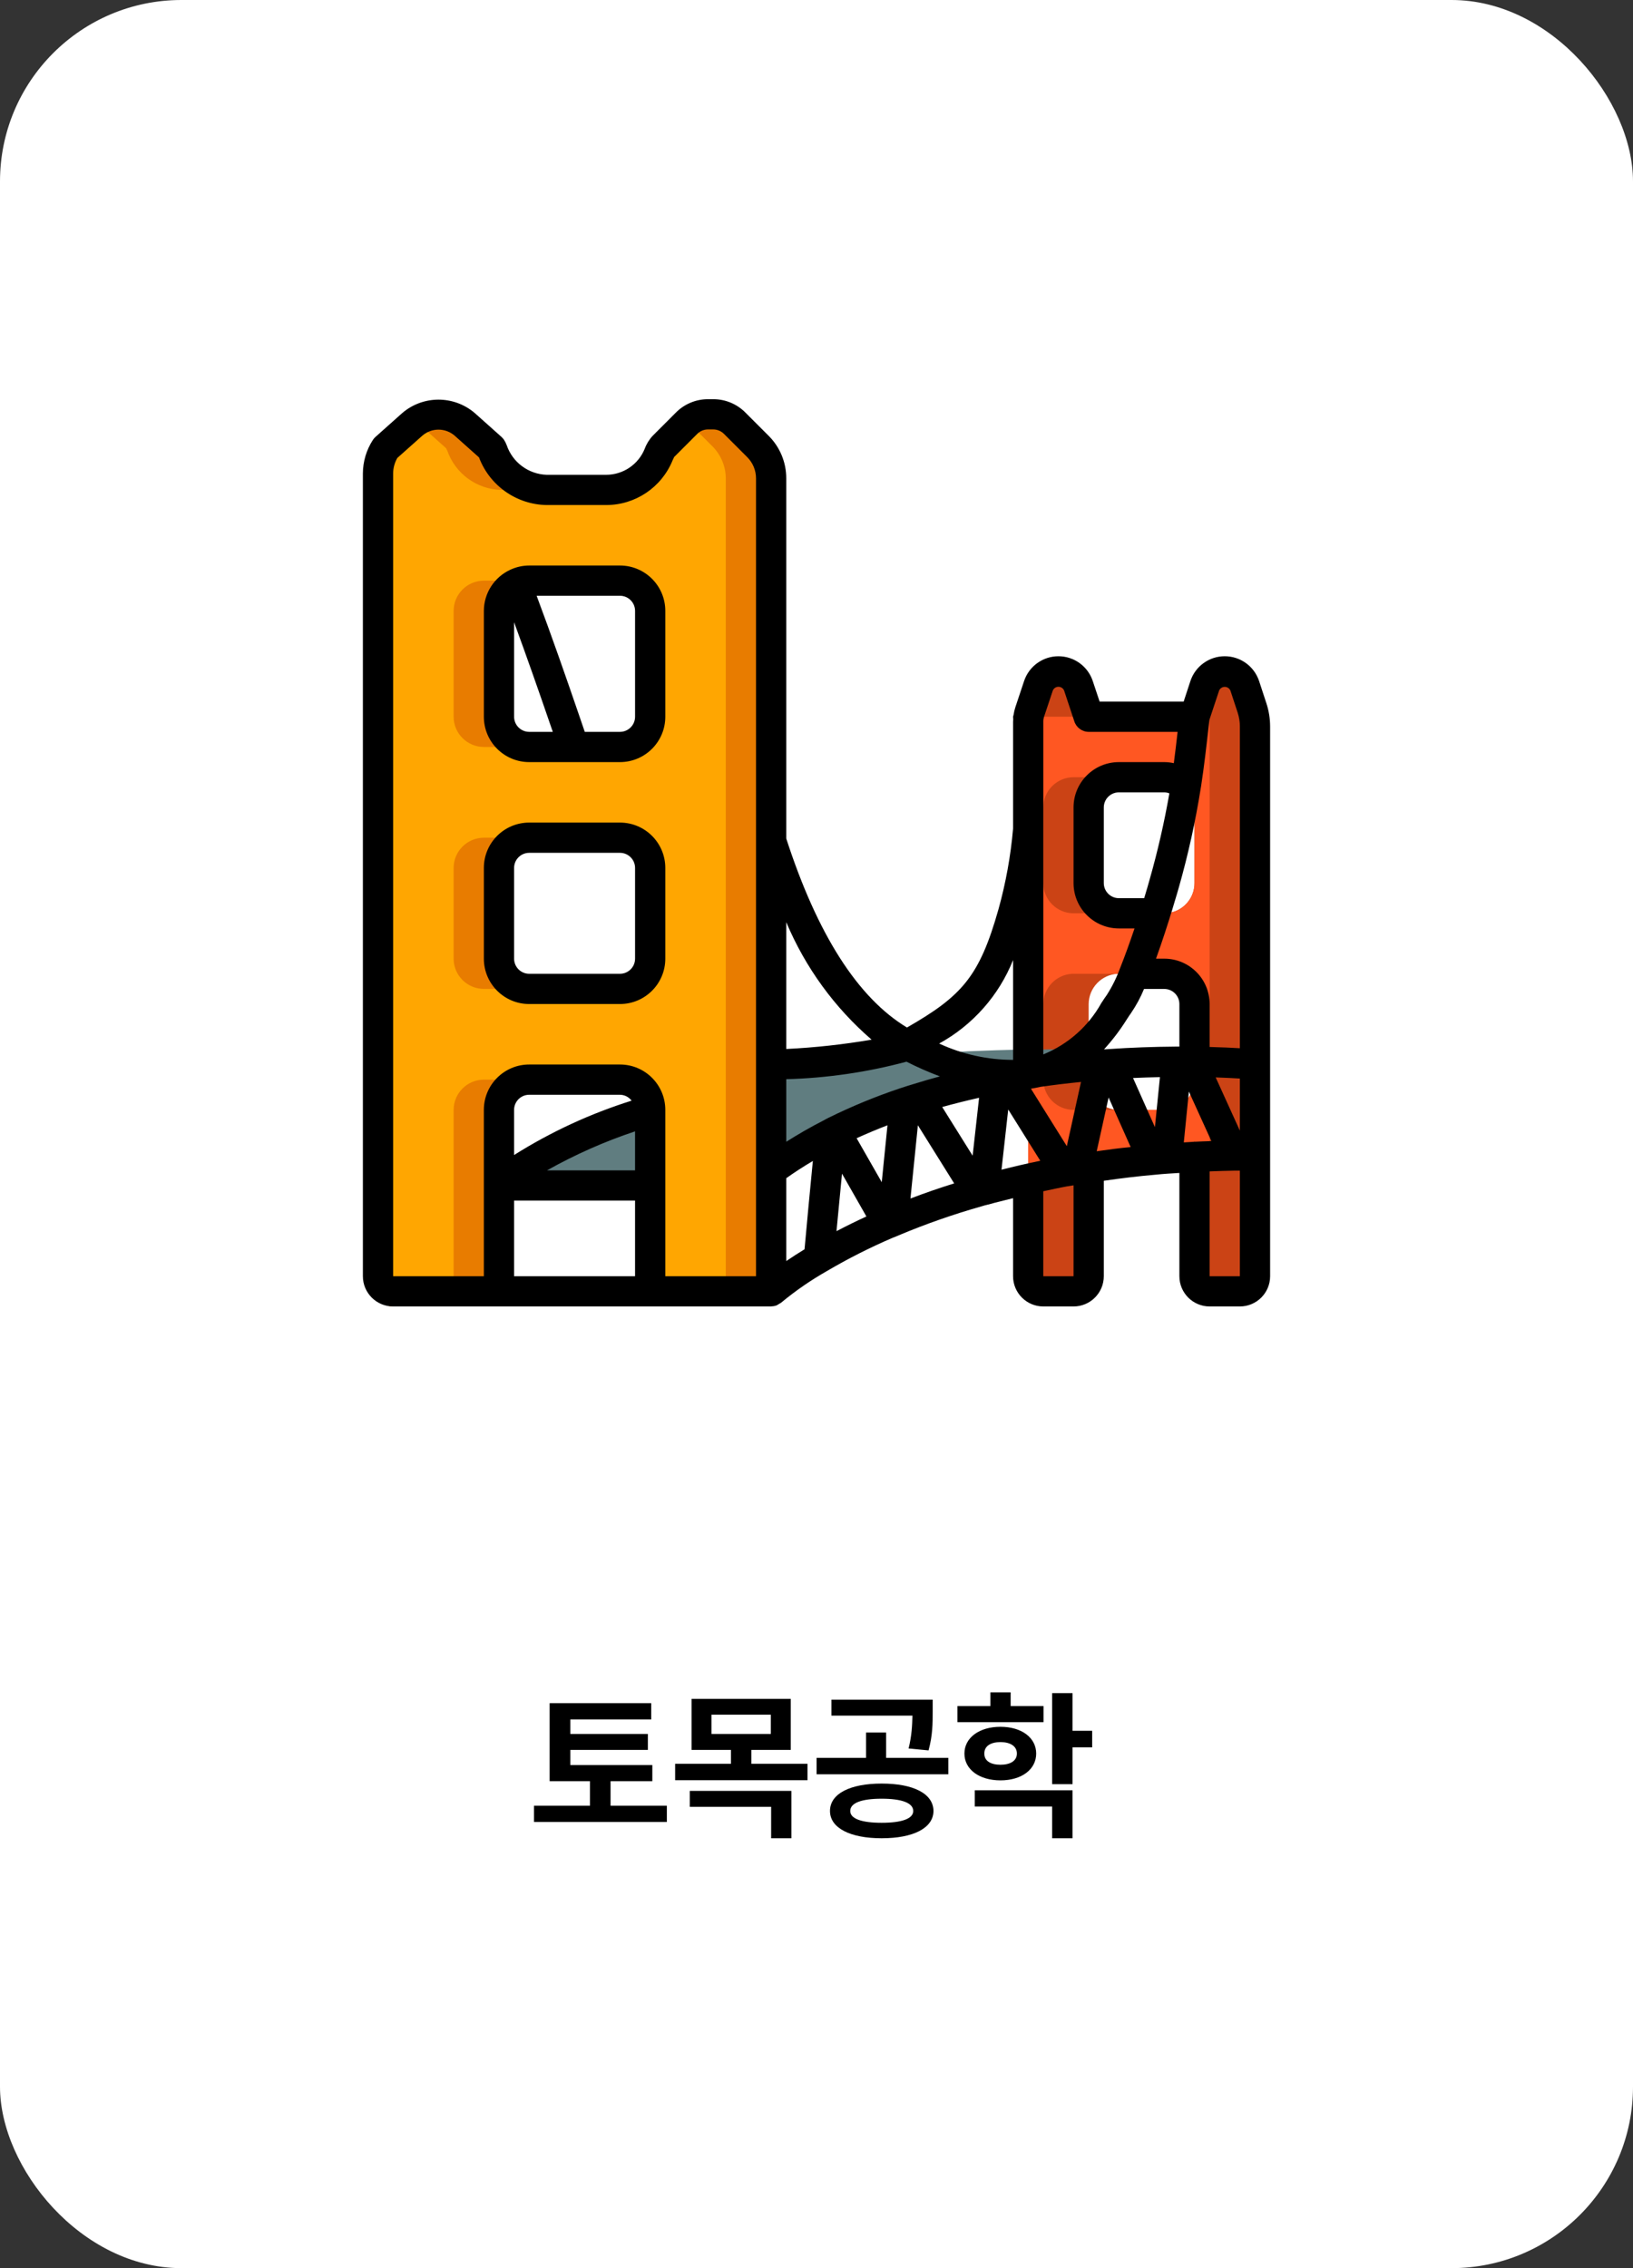 <svg width="180" height="250" viewBox="0 0 180 250" fill="none" xmlns="http://www.w3.org/2000/svg">
<rect x="0" y="0" width="180" height="250" fill="#333333" stroke="none"/>
<rect width="180" height="250" rx="20" fill="white"/>
<g clip-path="url(#clip0_319_2378)">
<path d="M137.999 78.033L137.199 75.583C136.882 74.637 135.997 73.999 134.999 73.999C134.002 73.999 133.116 74.637 132.799 75.583L132.499 76.5L132.199 77.433L132.016 77.967C131.782 78.65 131.665 79 131.665 79H119.999C119.999 79 119.949 78.834 119.832 78.483L118.866 75.583C118.549 74.637 117.663 73.999 116.666 73.999C115.668 73.999 114.782 74.637 114.466 75.583L114.166 76.484L113.499 78.483C113.387 78.822 113.331 79.177 113.332 79.533V140.667C113.331 141.26 113.649 141.808 114.166 142.1C114.417 142.252 114.705 142.333 114.999 142.333H118.332C119.253 142.333 119.999 141.587 119.999 140.667V129H131.665V140.667C131.664 141.26 131.982 141.808 132.499 142.1C132.75 142.252 133.039 142.333 133.333 142.333H136.666C137.586 142.333 138.332 141.587 138.332 140.667V80.083C138.331 79.387 138.218 78.695 137.999 78.033ZM128.332 85.666C128.613 85.666 128.893 85.7 129.166 85.766C129.755 85.928 130.291 86.245 130.716 86.683C131.323 87.302 131.663 88.134 131.665 89V97.333C131.669 98.867 130.622 100.202 129.133 100.567H129.116C128.86 100.634 128.597 100.667 128.332 100.667H123.333C121.494 100.661 120.005 99.172 119.999 97.333V89C120.005 87.161 121.494 85.672 123.333 85.666H128.332ZM128.332 122.333H123.333C121.494 122.328 120.005 120.839 119.999 119V110.666C120.013 108.883 121.417 107.42 123.199 107.333H128.332C130.171 107.338 131.66 108.828 131.665 110.666V119C131.66 120.839 130.171 122.328 128.332 122.333Z" fill="#CB4315"/>
<path d="M132.999 78.033L132.499 76.5L132.199 77.433L132.016 77.967C131.782 78.65 131.665 79 131.665 79H114.999C114.999 79 114.949 78.834 114.833 78.483L114.166 76.484L113.499 78.483C113.387 78.822 113.331 79.177 113.332 79.533V140.667C113.331 141.26 113.649 141.808 114.166 142.1C114.682 141.808 115.001 141.26 114.999 140.667V129H131.665V140.667C131.664 141.26 131.982 141.808 132.499 142.1C133.016 141.808 133.334 141.26 133.333 140.667V80.083C133.33 79.387 133.218 78.695 132.999 78.033ZM128.332 122.333H118.332C116.494 122.328 115.004 120.839 114.999 119V110.666C115.013 108.883 116.417 107.42 118.199 107.333H128.332C130.171 107.338 131.66 108.828 131.665 110.666V119C131.66 120.839 130.171 122.328 128.332 122.333ZM129.133 100.567H129.116C128.86 100.634 128.597 100.667 128.332 100.667H118.332C116.494 100.661 115.004 99.172 114.999 97.333V89C115.004 87.161 116.494 85.672 118.332 85.666H128.332C128.613 85.666 128.893 85.7 129.166 85.766C129.755 85.928 130.291 86.245 130.716 86.683C131.323 87.302 131.663 88.134 131.665 89V97.333C131.669 98.867 130.622 100.202 129.133 100.567Z" fill="#FF5722"/>
<path d="M129.699 116.062C127.549 116.08 125.066 116.152 122.382 116.348C122.016 116.383 121.666 116.401 121.283 116.437C117.785 116.717 114.307 117.199 110.866 117.882C110.516 117.935 110.183 118.007 109.833 118.077C106.939 118.673 104.084 119.441 101.282 120.379C100.766 120.545 100.249 120.712 99.749 120.895C97.111 121.841 94.544 122.973 92.066 124.283C91.899 124.372 91.733 124.462 91.566 124.569C89.258 125.818 87.062 127.261 84.999 128.883L71.666 130.667H51.666C58.011 127.038 64.712 124.074 71.666 121.821V121.75C71.666 121.75 90.549 113.833 129.699 116.062Z" fill="#607D80"/>
<path d="M83.534 49.2L80.984 46.65C80.357 46.021 79.506 45.667 78.618 45.667H78.051C77.229 45.666 76.437 45.975 75.834 46.534C75.777 46.561 75.726 46.601 75.684 46.65L73.135 49.2C72.905 49.466 72.724 49.771 72.601 50.1C71.637 52.456 69.346 53.996 66.801 54H60.251C57.559 53.937 55.187 52.21 54.301 49.666C54.263 49.575 54.219 49.486 54.168 49.4L51.234 46.783C49.731 45.423 47.485 45.292 45.834 46.467C45.701 46.566 45.567 46.666 45.435 46.783L42.501 49.4C41.963 50.229 41.674 51.195 41.668 52.183V142.333C41.668 143.254 42.414 144 43.334 144H55.001V122.333C55.006 120.495 56.496 119.005 58.334 119H68.334C70.173 119.005 71.662 120.495 71.668 122.333V144H85.001V52.733C84.997 51.408 84.47 50.139 83.534 49.2ZM71.668 105.667C71.662 107.506 70.173 108.995 68.334 109H58.334C56.496 108.995 55.006 107.506 55.001 105.667V95.667C55.006 93.828 56.496 92.339 58.334 92.333H68.334C70.173 92.339 71.662 93.828 71.668 95.667V105.667ZM71.668 79C71.662 80.838 70.173 82.328 68.334 82.333H58.334C56.496 82.328 55.006 80.838 55.001 79V67.333C55.006 65.495 56.496 64.006 58.334 64H68.334C70.173 64.006 71.662 65.495 71.668 67.333V79Z" fill="#E87C00"/>
<path d="M78.534 49.2L75.984 46.65C75.943 46.601 75.892 46.561 75.834 46.534C75.777 46.561 75.726 46.601 75.684 46.65L73.135 49.2C72.905 49.466 72.724 49.771 72.601 50.1C71.637 52.456 69.346 53.996 66.801 54H55.251C52.558 53.937 50.188 52.21 49.301 49.666C49.263 49.575 49.219 49.486 49.168 49.4L46.234 46.783C46.101 46.666 45.968 46.566 45.834 46.467C45.701 46.566 45.567 46.666 45.435 46.783L42.501 49.4C41.963 50.229 41.674 51.195 41.668 52.183V142.333C41.668 143.254 42.414 144 43.334 144H50.001V122.333C50.006 120.495 51.495 119.005 53.334 119H68.334C70.173 119.005 71.662 120.495 71.668 122.333V144H80.001V52.733C79.997 51.408 79.47 50.139 78.534 49.2ZM71.668 105.667C71.662 107.506 70.173 108.995 68.334 109H53.334C51.495 108.995 50.006 107.506 50.001 105.667V95.667C50.006 93.828 51.495 92.339 53.334 92.333H68.334C70.173 92.339 71.662 93.828 71.668 95.667V105.667ZM71.668 79C71.662 80.838 70.173 82.328 68.334 82.333H53.334C51.495 82.328 50.006 80.838 50.001 79V67.333C50.006 65.495 51.495 64.006 53.334 64H68.334C70.173 64.006 71.662 65.495 71.668 67.333V79Z" fill="#FFA601"/>
<path d="M68.334 62.334H58.334C57.633 62.336 56.94 62.486 56.301 62.775H56.286C56.264 62.784 56.251 62.802 56.229 62.81C54.468 63.627 53.339 65.391 53.334 67.333V79C53.334 81.762 55.572 84 58.334 84H68.334C71.096 84 73.334 81.762 73.334 79V67.333C73.334 64.572 71.096 62.334 68.334 62.334ZM56.667 79V68.584C58.067 72.402 59.402 76.214 60.677 79.927L60.933 80.667H58.334C57.413 80.667 56.667 79.921 56.667 79ZM70.001 79C70.001 79.921 69.255 80.667 68.334 80.667H64.458L63.834 78.845C62.36 74.544 60.814 70.11 59.151 65.667H68.334C69.255 65.667 70.001 66.413 70.001 67.333V79Z" fill="black"/>
<path d="M68.334 90.667H58.334C55.572 90.667 53.334 92.905 53.334 95.667V105.667C53.334 108.428 55.572 110.666 58.334 110.666H68.334C71.096 110.666 73.334 108.428 73.334 105.667V95.667C73.334 92.905 71.096 90.667 68.334 90.667ZM70.001 105.667C70.001 106.587 69.255 107.333 68.334 107.333H58.334C57.413 107.333 56.667 106.587 56.667 105.667V95.667C56.667 94.746 57.413 94 58.334 94H68.334C69.255 94 70.001 94.746 70.001 95.667V105.667Z" fill="black"/>
<path d="M138.782 75.055C138.237 73.427 136.712 72.331 134.995 72.333C133.279 72.335 131.756 73.435 131.215 75.063L130.47 77.334H121.208L120.448 75.055C119.903 73.43 118.381 72.334 116.667 72.334C114.952 72.334 113.43 73.43 112.885 75.055L111.917 77.959C111.831 78.223 111.767 78.495 111.727 78.77C111.701 78.845 111.681 78.922 111.667 79C111.667 79 111.667 79.104 111.687 79.277C111.687 79.362 111.667 79.443 111.667 79.533V91.334C111.407 94.334 110.87 97.304 110.063 100.207C107.962 107.635 106.04 109.775 99.973 113.255C94.57 110 90.097 103.01 86.667 92.428V52.733C86.672 50.967 85.97 49.272 84.717 48.027L82.157 45.466C81.22 44.525 79.945 43.996 78.617 44H78.05C76.722 43.996 75.447 44.525 74.51 45.466L71.955 48.022C71.564 48.44 71.261 48.933 71.062 49.47C70.36 51.202 68.677 52.335 66.808 52.334H60.257C58.25 52.267 56.495 50.964 55.85 49.064C55.774 48.863 55.678 48.672 55.563 48.49C55.482 48.367 55.385 48.256 55.276 48.157L52.345 45.54C50.04 43.554 46.628 43.554 44.324 45.54L41.39 48.157C41.277 48.258 41.179 48.373 41.096 48.5C40.386 49.598 40.005 50.876 40 52.183V140.667C40 142.508 41.492 144 43.333 144H85C85.023 144 85.042 143.989 85.063 143.987C85.252 143.982 85.438 143.944 85.615 143.876C85.698 143.834 85.778 143.786 85.853 143.731C85.945 143.686 86.033 143.634 86.115 143.574C87.678 142.277 89.351 141.121 91.115 140.117C93.471 138.73 95.913 137.495 98.425 136.419C98.65 136.339 98.897 136.235 99.077 136.153C102.067 134.899 105.132 133.828 108.253 132.948C108.472 132.876 108.694 132.817 108.92 132.77C109.818 132.517 110.753 132.297 111.667 132.067V140.667C111.667 142.508 113.159 144 115 144H118.333C120.174 144 121.667 142.508 121.667 140.667V130.147C123.515 129.882 125.394 129.647 127.348 129.48C127.81 129.435 128.26 129.392 128.762 129.36C129.17 129.329 129.595 129.312 130 129.285V140.667C130 142.508 131.492 144 133.333 144H136.667C138.508 144 140 142.508 140 140.667V80.083C140.001 79.21 139.862 78.341 139.588 77.511L138.782 75.055ZM131.715 125.844C131.698 125.844 131.683 125.834 131.666 125.834C131.65 125.834 131.608 125.85 131.576 125.852C131.212 125.87 130.85 125.897 130.487 125.918L131.047 120.317L133.528 125.773C132.921 125.793 132.318 125.813 131.715 125.844ZM110.393 128.927L111.133 122.29L114.667 127.943C113.213 128.243 111.782 128.573 110.393 128.927ZM99.92 117.022C101.117 117.629 102.346 118.17 103.602 118.641C102.65 118.9 101.715 119.166 100.818 119.45C100.295 119.602 99.772 119.77 99.257 119.941H99.248L99.215 119.954C96.514 120.859 93.876 121.946 91.321 123.207C91.115 123.31 90.912 123.415 90.809 123.48C89.352 124.225 87.975 125.02 86.667 125.848V118.952C91.145 118.831 95.593 118.183 99.92 117.022ZM126.723 96.935C126.608 97.365 126.39 98.102 126.12 99H123.334C122.413 99 121.667 98.254 121.667 97.333V89C121.667 88.08 122.413 87.334 123.334 87.334H128.333C128.525 87.337 128.716 87.375 128.895 87.445C128.336 90.644 127.611 93.812 126.723 96.935ZM124.19 112.377C124.377 112.09 124.534 111.845 124.663 111.672C125.236 110.836 125.718 109.942 126.103 109.005H128.333C129.254 109.005 130 109.751 130 110.672V115.358H129.688C127.065 115.378 124.638 115.467 122.232 115.632L121.69 115.667C122.62 114.647 123.457 113.547 124.19 112.377ZM117.593 126.333L113.637 120C113.995 119.945 114.342 119.875 114.68 119.797C116.137 119.584 117.631 119.407 119.156 119.255L117.593 126.333ZM127.855 118.722L127.303 124.233L124.891 118.82C125.855 118.776 126.848 118.745 127.855 118.723V118.722ZM107.921 121L107.21 127.383L103.856 122.018C105.153 121.658 106.508 121.319 107.921 121ZM97.823 124.027L97.192 130.304L94.422 125.457C95.525 124.957 96.655 124.48 97.823 124.032V124.027ZM86.667 129.864C87.583 129.211 88.56 128.578 89.599 127.963C89.316 130.848 88.949 134.705 88.682 137.698C87.916 138.167 87.245 138.601 86.667 138.997V129.864ZM92.811 129.363L95.5 134.08C94.362 134.604 93.263 135.147 92.203 135.702C92.405 133.6 92.621 131.334 92.811 129.361V129.363ZM101.175 124.03L105.175 130.436C103.528 130.95 101.922 131.505 100.357 132.103L101.175 124.03ZM120.885 126.903L122.197 120.968L124.628 126.428C123.365 126.555 122.12 126.712 120.885 126.893V126.903ZM134 118.754C135.092 118.79 135.985 118.837 136.667 118.88V124.624L134 118.754ZM135.62 76.104L136.425 78.553C136.586 79.047 136.667 79.564 136.667 80.083V115.539C135.817 115.487 134.688 115.433 133.333 115.4V110.666C133.333 107.905 131.095 105.667 128.333 105.667H127.424C128.797 101.87 129.923 97.868 129.94 97.81C130.971 94.185 131.783 90.5 132.371 86.776C132.371 86.757 132.371 86.738 132.382 86.72C132.733 84.428 132.986 82.21 133.273 79.629L133.304 79.357L134.38 76.111C134.488 75.868 134.729 75.71 134.996 75.708C135.262 75.706 135.506 75.861 135.617 76.104H135.62ZM116.05 76.104C116.157 75.857 116.401 75.698 116.67 75.698C116.939 75.698 117.182 75.857 117.29 76.104L118.408 79.475C118.618 80.18 119.265 80.664 120 80.667H129.803C129.667 81.875 129.532 83.018 129.387 84.118C129.041 84.041 128.688 84.002 128.333 84H123.334C120.572 84 118.333 86.239 118.333 89V97.333C118.333 100.095 120.572 102.334 123.334 102.334H125.055C124.555 103.81 124.013 105.333 123.485 106.653C123.473 106.679 123.465 106.701 123.456 106.725C123.08 107.756 122.592 108.742 122 109.667C121.834 109.894 121.631 110.196 121.396 110.56C119.972 113.12 117.715 115.117 115 116.218V79.533C114.998 79.355 115.026 79.179 115.08 79.01L116.05 76.104ZM111.667 105.822V116.822C108.853 116.82 106.073 116.206 103.52 115.022C107.218 112.99 110.097 109.739 111.667 105.822ZM96.073 114.593C92.962 115.127 89.82 115.47 86.667 115.622V101.645C88.762 106.629 91.981 111.06 96.073 114.593ZM70 129H60.295C63.386 127.262 66.636 125.822 70 124.7V129ZM56.666 132.333H70V140.667H56.666V132.333ZM56.666 127.31V122.333C56.666 121.413 57.413 120.667 58.333 120.667H68.333C68.84 120.672 69.315 120.913 69.62 121.317C65.062 122.748 60.709 124.762 56.666 127.31ZM83.333 140.667H73.334V122.333C73.334 119.572 71.095 117.333 68.333 117.333H58.333C55.572 117.333 53.333 119.572 53.333 122.333V140.667H43.333V52.183C43.338 51.584 43.497 50.998 43.795 50.478L46.545 48.027C47.57 47.132 49.099 47.132 50.123 48.027L52.798 50.413C53.97 53.529 56.928 55.613 60.257 55.667H66.808C70.03 55.67 72.931 53.718 74.141 50.731C74.191 50.609 74.247 50.49 74.309 50.374L76.858 47.822C77.174 47.506 77.604 47.33 78.05 47.333H78.617C79.061 47.333 79.487 47.509 79.8 47.823L82.36 50.383C82.986 51.005 83.336 51.851 83.333 52.733V140.667ZM115 140.667V131.303C115.87 131.12 116.738 130.923 117.61 130.765L118.333 130.65V140.667H115ZM133.333 140.667V129.114C134.247 129.08 135.167 129.046 136.083 129.033H136.167H136.667V140.667H133.333Z" fill="black"/>
</g>
<path d="M71.904 194.549V196.324H67.299V199.031H73.504V200.824H58.861V199.031H65.031V196.324H60.584V187.729H71.781V189.521H62.869V191.121H71.412V192.879H62.869V194.549H71.904ZM87.162 187.254V192.879H82.82V194.408H89.008V196.219H74.418V194.408H80.57V192.879H76.228V187.254H87.162ZM78.426 188.994V191.121H84.965V188.994H78.426ZM87.232 197.396V202.617H85V199.154H76.035V197.396H87.232ZM97.182 196.588C100.68 196.588 102.877 197.695 102.895 199.611C102.877 201.492 100.68 202.617 97.182 202.617C93.719 202.617 91.486 201.492 91.486 199.611C91.486 197.695 93.719 196.588 97.182 196.588ZM97.182 198.258C94.984 198.258 93.719 198.715 93.719 199.611C93.719 200.473 94.984 200.912 97.182 200.912C99.379 200.912 100.662 200.473 100.662 199.611C100.662 198.715 99.379 198.258 97.182 198.258ZM102.807 187.342V188.643C102.807 189.908 102.807 191.279 102.35 192.932L100.152 192.721C100.504 191.271 100.548 190.189 100.574 189.1H91.644V187.342H102.807ZM104.529 193.758V195.568H90.01V193.758H95.459V190.963H97.674V193.758H104.529ZM115.023 188.045V189.82H105.531V188.045H109.17V186.533H111.402V188.045H115.023ZM110.277 190.33C112.598 190.33 114.215 191.525 114.215 193.283C114.215 195.041 112.598 196.236 110.277 196.236C107.957 196.236 106.305 195.041 106.305 193.283C106.305 191.525 107.957 190.33 110.277 190.33ZM110.277 192.018C109.205 192.018 108.484 192.457 108.502 193.283C108.484 194.092 109.205 194.514 110.277 194.514C111.35 194.514 112.088 194.092 112.088 193.283C112.088 192.457 111.35 192.018 110.277 192.018ZM118.223 186.621V190.77H120.385V192.598H118.223V196.658H115.973V186.621H118.223ZM118.223 197.326V202.617H115.973V199.119H107.447V197.326H118.223Z" fill="black"/>
<defs>
<clipPath id="clip0_319_2378">
<rect width="100" height="100" fill="white" transform="translate(40 44)"/>
</clipPath>
</defs>
</svg>
